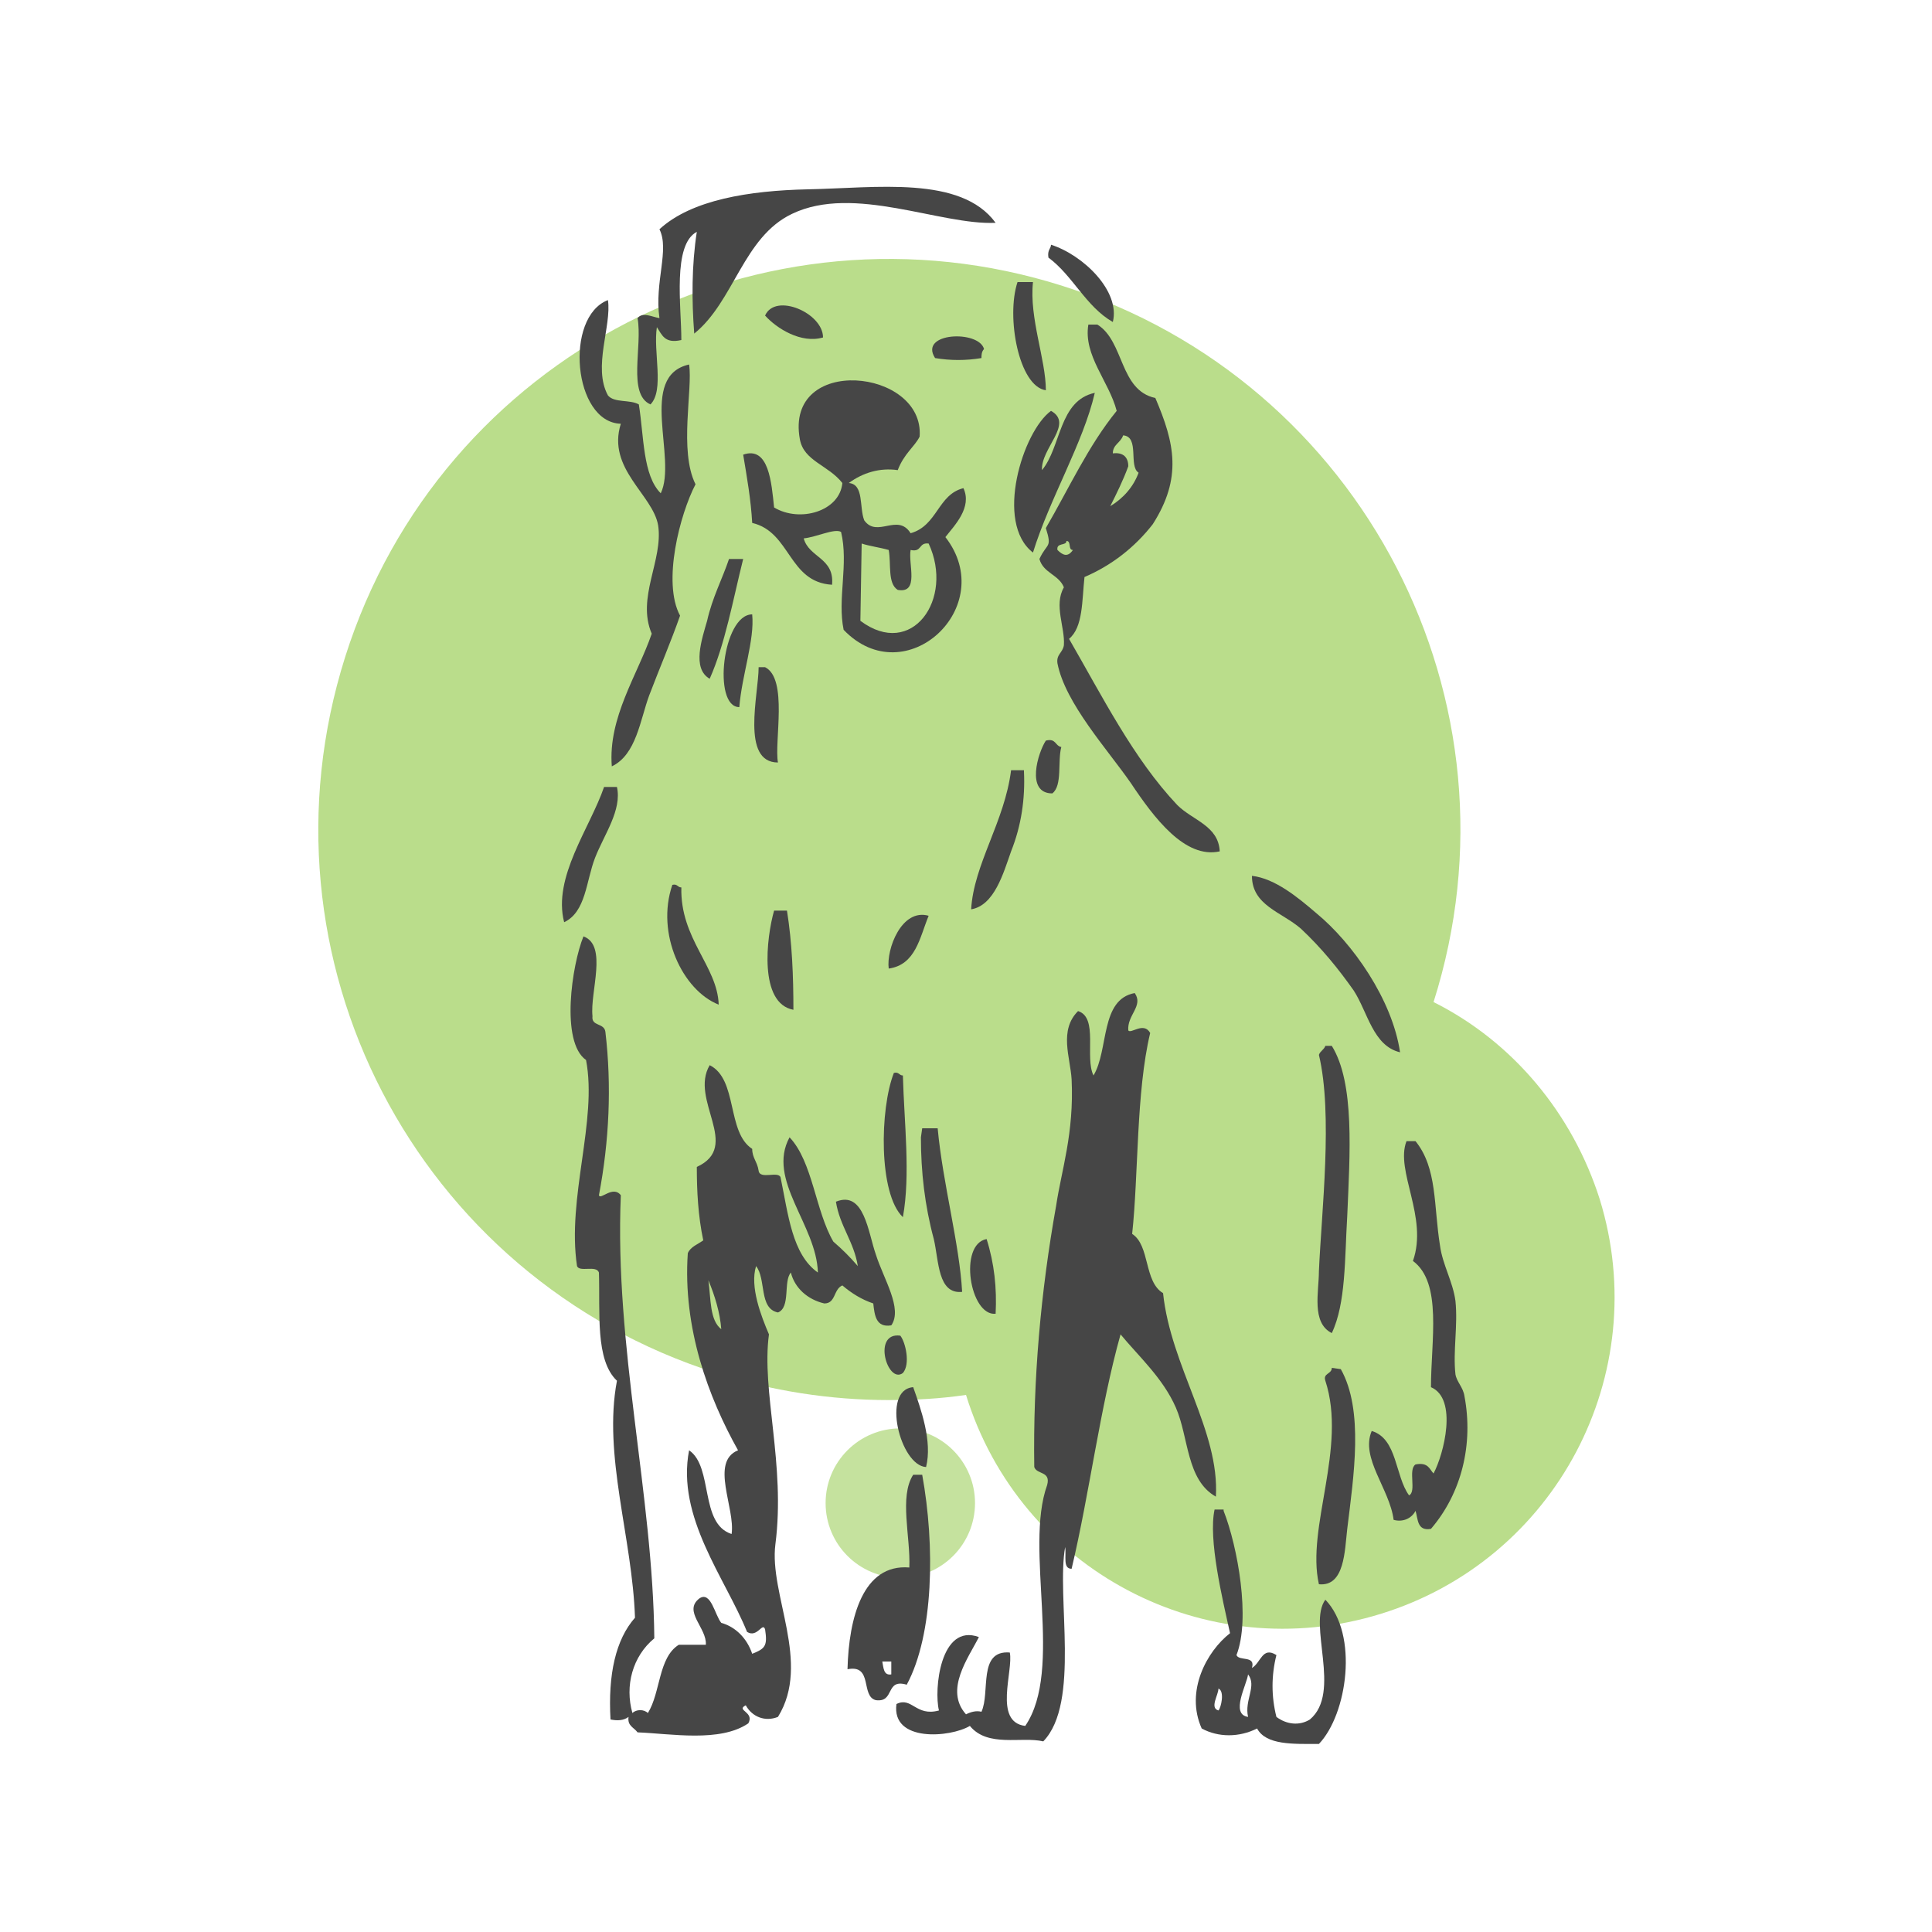<?xml version="1.0" encoding="utf-8"?>
<!-- Generator: Adobe Illustrator 25.4.4, SVG Export Plug-In . SVG Version: 6.00 Build 0)  -->
<svg version="1.1" id="Layer_1" xmlns="http://www.w3.org/2000/svg" xmlns:xlink="http://www.w3.org/1999/xlink" x="0px" y="0px"
	 viewBox="0 0 150 150" style="enable-background:new 0 0 150 150;" xml:space="preserve">
<style type="text/css">
	.st0{opacity:0.5;fill:#8DC63F;enable-background:new    ;}
	.st1{opacity:0.6;fill-rule:evenodd;clip-rule:evenodd;fill:#8DC63F;enable-background:new    ;}
	.st2{fill-rule:evenodd;clip-rule:evenodd;fill:#464646;}
</style>
<g id="Layer_2_00000057143172176217015300000007933127569488929925_">
	<g id="icon1">
		<circle class="st0" cx="69.9" cy="116.7" r="5.8"/>
		<path class="st1" d="M111.3,77.8c7.4-23.3-5.5-48.2-28.8-55.6S34.2,27.6,26.8,51s5.5,48.2,28.8,55.6c4.3,1.4,8.9,2.1,13.4,2.1
			c2,0,4-0.1,6-0.4c4.2,13.6,18.6,21.2,32.2,17c13.6-4.2,21.2-18.6,17-32.2C122.1,86.5,117.5,80.9,111.3,77.8z"/>
		<path class="st2" d="M81.6,19c2.5,0.8,5.4,3.6,4.8,6c-2.1-1.2-3.1-3.6-5-5C81.3,19.4,81.6,19.3,81.6,19z"/>
		<path class="st2" d="M80.2,21.9c-0.3,2.8,1,6,1,8.4c-2.1-0.3-3.1-5.7-2.2-8.4H80.2z"/>
		<path class="st2" d="M47.2,23.3c0.3,2-1.2,5.2,0,7.4c0.5,0.6,1.7,0.3,2.4,0.7c0.4,2.5,0.3,5.5,1.7,6.9c1.3-2.7-1.8-9.1,2.2-10
			c0.3,1.9-0.8,6.7,0.5,9.3c-1.2,2.3-2.6,7.6-1.2,10.2c-0.7,2-1.6,4.1-2.4,6.2c-0.7,1.9-1,4.6-2.9,5.5c-0.3-3.8,2-7.1,3.1-10.3
			c-1.2-2.8,0.9-5.7,0.5-8.4c-0.4-2.4-4-4.4-2.9-7.9C44.5,32.8,43.8,24.6,47.2,23.3z"/>
		<path class="st2" d="M63.9,26.2c-1.7,0.5-3.6-0.7-4.5-1.7C60.2,22.7,63.9,24.3,63.9,26.2z"/>
		<path class="st2" d="M84.5,25.2h0.7c2.1,1.3,1.7,5.1,4.5,5.7c1.5,3.5,2.1,6.2-0.2,9.8c-1.4,1.8-3.2,3.2-5.3,4.1
			c-0.2,1.8-0.1,3.9-1.2,4.8c2.6,4.5,5,9.3,8.4,12.9c1.2,1.2,3.2,1.6,3.3,3.6c-2.7,0.6-5.1-2.6-6.9-5.3c-1.8-2.6-5.1-6.2-5.7-9.3
			c-0.1-0.7,0.4-0.8,0.5-1.4c0.1-1.4-0.8-3.1,0-4.5c-0.4-1-1.6-1.1-1.9-2.2c0.6-1.3,1-0.8,0.5-2.4c1.8-3.1,3.3-6.4,5.5-9.1
			C86.1,29.6,84.1,27.6,84.5,25.2z M86.4,35.2c0.8-0.1,1.2,0.3,1.2,1c-0.4,1.1-0.9,2.1-1.4,3.1c1-0.6,1.8-1.5,2.2-2.6
			c-0.8-0.5,0.1-2.8-1.2-2.9C87,34.4,86.4,34.5,86.4,35.2z M82.1,42.7c0.4,0.4,0.8,0.6,1.2,0c-0.4,0-0.1-0.7-0.5-0.7
			C82.8,42.4,82,42.1,82.1,42.7z"/>
		<path class="st2" d="M76.4,27.1c-0.2,0.2-0.2,0.5-0.2,0.7c-1.2,0.2-2.4,0.2-3.6,0C71.3,25.8,76,25.6,76.4,27.1z"/>
		<path class="st2" d="M80.9,36.5c1.5-1.8,1.3-5.4,4.1-6c-0.9,3.9-3.5,8.2-4.8,12.4c-3-2.3-0.8-9.4,1.4-11
			C83.4,32.9,80.8,34.8,80.9,36.5z"/>
		<path class="st2" d="M57.7,43.4c-0.8,3.2-1.4,6.6-2.6,9.3c-1.4-0.8-0.6-3.1-0.2-4.5c0.4-1.8,1.2-3.3,1.7-4.8H57.7z"/>
		<path class="st2" d="M58.4,47.7c0.2,2-0.8,4.7-1,7.2C55.3,54.9,56.1,47.7,58.4,47.7z"/>
		<path class="st2" d="M58.9,51.8h0.5c1.8,0.9,0.7,5.8,1,7.4C57.5,59.2,58.9,53.9,58.9,51.8z"/>
		<path class="st2" d="M81.2,57.5c0.8-0.2,0.7,0.4,1.2,0.5c-0.3,1.1,0.1,3-0.7,3.6C79.6,61.6,80.6,58.4,81.2,57.5z"/>
		<path class="st2" d="M79.5,59.9c0.1,2.1-0.2,4.2-1,6.2c-0.6,1.7-1.3,4.2-3.1,4.5c0.2-3.5,2.6-6.8,3.1-10.8H79.5z"/>
		<path class="st2" d="M47.9,61.1c0.4,1.8-1,3.7-1.7,5.5s-0.7,4.2-2.4,5c-0.9-3.5,2-7.3,3.1-10.5L47.9,61.1z"/>
		<path class="st2" d="M108.7,81.7c-2.1-0.5-2.5-3.1-3.6-4.8c-1.2-1.7-2.5-3.3-4.1-4.8c-1.5-1.3-3.8-1.8-3.8-4.1
			c1.8,0.2,3.6,1.7,5,2.9C105,73.2,108.1,77.6,108.7,81.7z"/>
		<path class="st2" d="M52.2,68.7c0.4-0.1,0.4,0.2,0.7,0.2c-0.1,4,2.8,6.1,2.9,9.1C53,76.9,50.9,72.5,52.2,68.7z"/>
		<path class="st2" d="M60.1,70.7h1c0.4,2.5,0.5,5.1,0.5,7.7C58.9,77.9,59.5,72.8,60.1,70.7z"/>
		<path class="st2" d="M72.1,71.1c-0.7,1.7-1,3.8-3.1,4.1C68.8,73.7,70,70.5,72.1,71.1z"/>
		<path class="st2" d="M103.4,81.2c1.8,2.9,1.4,8.4,1.2,13.2c-0.2,3.3-0.1,6.8-1.2,9.1c-1.6-0.8-1-3.2-1-4.8
			c0.2-4.6,1.1-12.2,0-16.8c0.1-0.3,0.4-0.4,0.5-0.7H103.4z"/>
		<path class="st2" d="M69.4,83.3c0.4-0.1,0.4,0.2,0.7,0.2c0.1,3.7,0.6,7.7,0,11C68.2,92.7,68.3,86.1,69.4,83.3z"/>
		<path class="st2" d="M71.6,87.6h1.2c0.4,4.3,1.7,9,1.9,12.7c-1.9,0.2-1.8-2.4-2.2-4.1c-0.7-2.6-1-5.2-1-7.9L71.6,87.6z"/>
		<path class="st2" d="M111.1,118.7c-1.1,0.2-1-0.8-1.2-1.4c-0.3,0.6-1,0.9-1.7,0.7c-0.3-2.4-2.6-4.8-1.7-6.9c2,0.6,1.8,3.5,2.9,5
			c0.6-0.3-0.1-2,0.5-2.4c1-0.2,1.1,0.4,1.4,0.7c0.8-1.5,1.9-5.8-0.2-6.7c0-3.6,0.9-8.1-1.4-9.8c1.2-3.4-1.4-7-0.5-9.3h0.7
			c1.7,2.1,1.4,5,1.9,8.1c0.2,1.5,1,2.8,1.2,4.3c0.2,1.9-0.2,3.9,0,5.7c0.1,0.6,0.6,1,0.7,1.7C114.4,112.1,113.5,115.9,111.1,118.7z
			"/>
		<path class="st2" d="M76.6,96.2c0.6,1.9,0.8,3.8,0.7,5.8C75.3,102.2,74.4,96.6,76.6,96.2z"/>
		<path class="st2" d="M69.9,103.7c0.4,0.5,0.8,2.2,0.2,2.9C68.9,107.5,67.7,103.4,69.9,103.7z"/>
		<path class="st2" d="M104.1,106.3c1.8,3.2,1,8.3,0.5,12.4c-0.2,1.7-0.2,4.5-2.2,4.3c-1-4.4,2.2-10.6,0.5-15.8
			c-0.2-0.6,0.5-0.5,0.5-1L104.1,106.3z"/>
		<path class="st2" d="M70.9,107.7c0.6,1.7,1.5,4.2,1,6.2C69.9,113.8,68.4,107.9,70.9,107.7z"/>
		<path class="st2" d="M70.9,114.5h0.7c1,5.5,0.9,12.4-1.2,16.3c-1.7-0.5-0.9,1.4-2.4,1.2c-1.2-0.3-0.2-2.8-2.2-2.4
			c0.1-4,1.2-8.2,4.8-7.9C70.7,119.3,69.8,116.2,70.9,114.5z M69.2,130v-1h-0.7C68.6,129.5,68.6,130.1,69.2,130z"/>
		<path class="st2" d="M95,117.3c1.1,2.8,2.1,8.4,1,11.2c0.2,0.5,1.5,0,1.2,1c0.7-0.4,0.8-1.7,1.9-1c-0.4,1.6-0.4,3.2,0,4.8
			c0.8,0.6,1.8,0.7,2.6,0.2c2.5-2.1-0.2-7.4,1.2-9.3c2.6,2.7,1.7,8.9-0.5,11.2c-2,0-4.1,0.1-4.8-1.2c-1.4,0.7-3,0.7-4.3,0
			c-1.3-2.9,0.4-6,2.2-7.4c-0.6-2.7-1.7-7.3-1.2-9.6H95z M96.9,133.3c-0.3-1.3,0.7-2.4,0-3.3C96.8,130.8,95.5,133.1,96.9,133.3
			L96.9,133.3z M94.6,132.8c0.2-0.2,0.5-1.5,0-1.7C94.6,131.6,93.9,132.6,94.6,132.8L94.6,132.8z"/>
		<path class="st2" d="M69.7,36.5c-1.4-0.2-2.7,0.2-3.8,1c1.2,0.1,0.8,1.9,1.2,2.9c1,1.4,2.6-0.6,3.6,1c2.1-0.6,2.1-3,4.1-3.5
			c0.7,1.5-0.7,2.9-1.4,3.8c4.2,5.4-3.1,12.2-7.9,7.2c-0.5-2.4,0.4-5.1-0.2-7.6c-0.5-0.3-1.9,0.4-2.9,0.5c0.4,1.5,2.4,1.5,2.2,3.6
			c-3.4-0.2-3.2-4.1-6.2-4.8c-0.1-1.8-0.4-3.5-0.7-5.3c2-0.7,2.2,2.2,2.4,4.1c2,1.2,5.1,0.3,5.3-1.9c-1.1-1.4-3-1.7-3.3-3.4
			c-1.2-6.6,9.7-5.5,9.3-0.2C71,34.7,70.2,35.2,69.7,36.5z M66.8,48.2c4,3,7.3-1.7,5.3-6c-0.8-0.1-0.5,0.7-1.4,0.5
			c-0.2,1.1,0.7,3.4-1,3.1c-0.8-0.5-0.5-2-0.7-3.1c-0.7-0.2-1.5-0.3-2.1-0.5L66.8,48.2z"/>
		<path class="st2" d="M88.1,77.1c0.7,1-0.6,1.7-0.5,2.9c0.2,0.3,1.2-0.7,1.7,0.2c-1.1,4.6-0.9,11-1.4,15.6c1.4,0.9,0.9,3.7,2.4,4.6
			c0.6,5.7,4.4,10.7,4.1,15.8c-2.3-1.3-2.1-4.6-3.1-6.9s-2.9-4-4.3-5.7c-1.6,5.7-2.4,12.3-3.8,18.2c-0.7,0-0.4-1-0.5-1.7
			c-0.7,3.9,1.2,12.1-1.7,15.1c-1.7-0.4-4.3,0.5-5.7-1.2c-1.5,0.9-6.1,1.3-5.7-1.7c1.2-0.6,1.5,1,3.3,0.5c-0.4-1.6,0.1-6.8,3.1-5.7
			c-0.8,1.6-2.7,4.1-1,6c0.4-0.2,0.8-0.3,1.2-0.2c0.7-1.5-0.3-4.8,2.2-4.6c0.3,1.4-1.3,5.4,1.2,5.7c3-4.4-0.1-13.7,1.7-18.7
			c0.3-1.1-0.8-0.8-1-1.4c-0.1-6.8,0.5-13.6,1.7-20.3c0.4-2.7,1.4-5.6,1.2-9.8c-0.1-1.7-1-3.8,0.5-5.3c1.6,0.5,0.5,3.6,1.2,5
			C86.1,81.5,85.4,77.6,88.1,77.1z"/>
		<path class="st2" d="M77.3,17.3c-4.3,0.2-11-3-15.8-0.7c-3.8,1.8-4.5,6.8-7.6,9.3c-0.2-2.6-0.2-5.3,0.2-7.9
			c-1.9,1-1.2,5.8-1.2,8.4c-1.3,0.3-1.5-0.4-1.9-1c-0.3,1.9,0.6,4.9-0.5,6c-1.8-0.8-0.6-4.5-1-6.7c0.4-0.5,1.1-0.1,1.7,0
			c-0.4-2.8,0.8-5.3,0-6.9c2.5-2.3,7-3,11.5-3.1C68,14.6,74.6,13.6,77.3,17.3z"/>
		<path class="st2" d="M57.9,132.4c-0.8,0.4,0.7,0.5,0.2,1.4c-2.2,1.5-6,0.8-8.6,0.7c-0.3-0.4-0.8-0.5-0.7-1.2
			c-0.4,0.3-0.9,0.3-1.4,0.2c-0.2-3.5,0.4-6.2,1.9-7.9c-0.2-6.2-2.5-12.6-1.4-18.4c-1.7-1.6-1.3-5.3-1.4-8.4c-0.2-0.6-1.5,0-1.7-0.5
			c-0.8-5.3,1.6-11.3,0.7-16c-2-1.4-1.1-7.4-0.2-9.6c1.9,0.7,0.5,4.3,0.7,6.2c-0.1,0.8,0.9,0.5,1,1.2c0.5,4.2,0.3,8.5-0.5,12.7
			c0.1,0.4,1.1-0.8,1.7,0c-0.5,11.8,2.5,23.3,2.6,34.4c-1.7,1.4-2.3,3.7-1.7,5.8c0.3-0.3,0.9-0.3,1.2,0c1-1.6,0.8-4.3,2.4-5.3h2.1
			c0.1-1.3-1.8-2.6-0.5-3.6c0.9-0.6,1.2,1.3,1.7,1.9c1.1,0.3,2,1.2,2.4,2.4c1-0.4,1.2-0.6,1-1.9c-0.2-0.6-0.6,0.7-1.4,0.2
			c-1.7-4.2-5.5-8.9-4.5-14.1c1.9,1.3,0.8,5.7,3.3,6.5c0.3-2-1.7-5.6,0.5-6.5c-2.3-4.1-4.3-9.5-3.9-15.3c0.2-0.5,0.8-0.7,1.2-1
			c-0.4-1.9-0.5-3.8-0.5-5.7c3.5-1.6-0.6-5.2,1-7.9c2.2,1.1,1.3,5.2,3.3,6.5c0,0.7,0.4,1,0.5,1.7s1.5,0,1.7,0.5
			c0.6,2.9,0.9,6,2.9,7.4c-0.1-3.7-4-7.2-2.2-10.5c1.8,1.9,2,5.7,3.4,8.1c0.7,0.6,1.3,1.2,1.9,1.9c-0.3-1.9-1.4-3.1-1.7-5
			c2.2-0.9,2.5,2.4,3.1,4.1c0.6,1.9,2.1,4.2,1.2,5.5c-1.2,0.2-1.3-0.8-1.4-1.7c-0.9-0.3-1.7-0.8-2.4-1.4c-0.7,0.3-0.5,1.4-1.4,1.4
			c-1.3-0.3-2.3-1.2-2.6-2.4c-0.6,0.7,0,2.7-1,3.1c-1.5-0.3-0.9-2.6-1.7-3.6c-0.5,1.6,0.4,3.9,1,5.3c-0.6,4.4,1.3,10.1,0.5,16.3
			c-0.5,3.9,2.8,9.2,0.2,13.4C59.4,133.7,58.4,133.3,57.9,132.4z M56,103.2c-0.1-1.3-0.5-2.6-1-3.8C55.2,100.9,55.1,102.5,56,103.2z
			"/>
	</g>
</g>
</svg>
